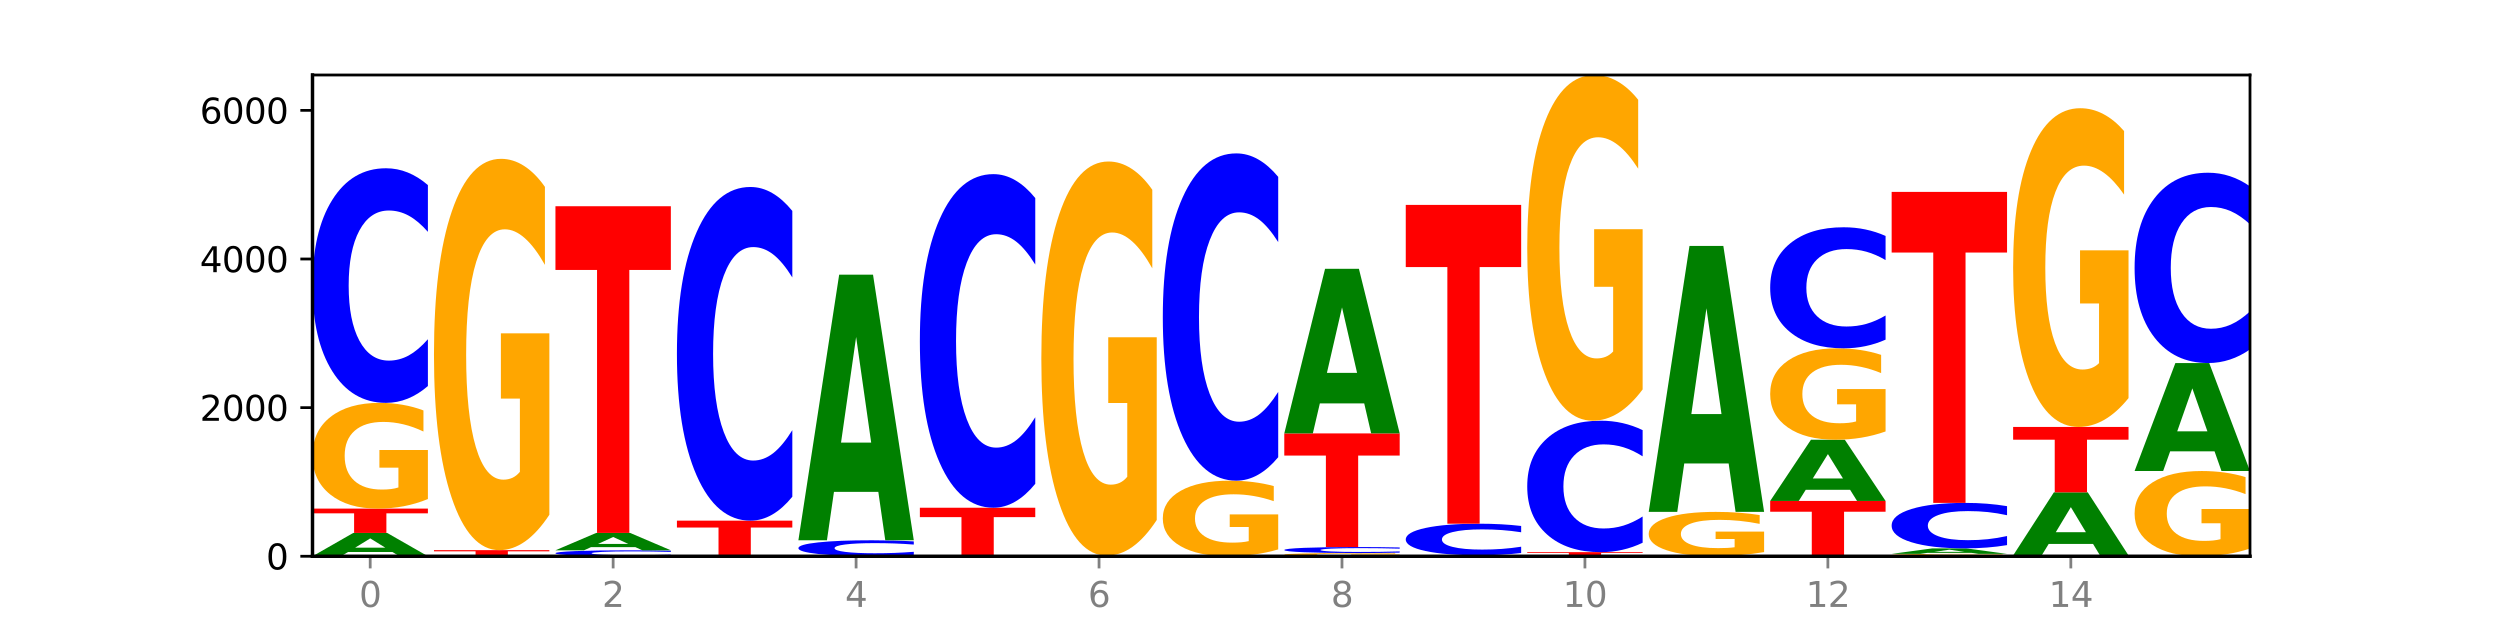 <?xml version="1.0" encoding="utf-8" standalone="no"?>
<!DOCTYPE svg PUBLIC "-//W3C//DTD SVG 1.1//EN"
  "http://www.w3.org/Graphics/SVG/1.1/DTD/svg11.dtd">
<svg xmlns:xlink="http://www.w3.org/1999/xlink" width="720pt" height="180pt" viewBox="0 0 720 180" xmlns="http://www.w3.org/2000/svg" version="1.1">
 <defs>
  <style type="text/css">*{stroke-linejoin: round; stroke-linecap: butt}</style>
 </defs>
 <g id="figure_1">
  <g id="patch_1">
   <path d="M 0 180 
L 720 180 
L 720 0 
L 0 0 
z
" style="fill: #ffffff"/>
  </g>
  <g id="axes_1">
   <g id="patch_2">
    <path d="M 90 160.2 
L 648 160.2 
L 648 21.6 
L 90 21.6 
z
" style="fill: #ffffff"/>
   </g>
   <g id="line2d_1">
    <path d="M 90 160.2 
L 648 160.2 
" clip-path="url(#p77cac9b60d)" style="fill: none; stroke: #000000; stroke-width: 0.5; stroke-linecap: square"/>
   </g>
   <g id="patch_3">
    <path d="M 113.022 158.976 
L 100.24 158.976 
L 98.222 160.2 
L 90 160.2 
L 101.742 153.48 
L 111.493 153.48 
L 123.235 160.2 
L 115.02 160.2 
L 113.022 158.976 
z
M 102.279 157.729 
L 110.963 157.729 
L 106.628 155.055 
L 102.279 157.729 
z
" clip-path="url(#p77cac9b60d)" style="fill: #008000"/>
   </g>
   <g id="patch_4">
    <path d="M 90 146.481 
L 123.235 146.481 
L 123.235 147.846 
L 111.278 147.846 
L 111.278 153.48 
L 101.98 153.48 
L 101.98 147.846 
L 90 147.846 
L 90 146.481 
z
" clip-path="url(#p77cac9b60d)" style="fill: #ff0000"/>
   </g>
   <g id="patch_5">
    <path d="M 123.235 143.726 
Q 119.883 145.104 116.278 145.796 
Q 112.673 146.481 108.83 146.481 
Q 100.145 146.481 95.072 142.379 
Q 90 138.278 90 131.263 
Q 90 124.167 95.162 120.096 
Q 100.331 116.026 109.321 116.026 
Q 112.785 116.026 115.958 116.58 
Q 119.138 117.127 121.954 118.209 
L 121.954 124.28 
Q 119.049 122.89 116.174 122.204 
Q 113.299 121.512 110.409 121.512 
Q 105.061 121.512 102.163 124.041 
Q 99.266 126.564 99.266 131.263 
Q 99.266 135.919 102.059 138.46 
Q 104.852 140.995 109.992 140.995 
Q 111.392 140.995 112.591 140.851 
Q 113.79 140.7 114.744 140.385 
L 114.744 134.685 
L 109.269 134.685 
L 109.269 129.609 
L 123.235 129.609 
L 123.235 143.726 
z
" clip-path="url(#p77cac9b60d)" style="fill: #ffa600"/>
   </g>
   <g id="patch_6">
    <path d="M 123.235 111.183 
Q 120.455 113.584 117.449 114.798 
Q 114.443 116.026 111.169 116.026 
Q 101.405 116.026 95.702 106.926 
Q 90 97.826 90 82.264 
Q 90 66.646 95.702 57.56 
Q 101.405 48.46 111.169 48.46 
Q 114.443 48.46 117.449 49.688 
Q 120.455 50.902 123.235 53.303 
L 123.235 66.771 
Q 120.43 63.589 117.708 62.11 
Q 114.987 60.63 111.981 60.63 
Q 106.588 60.63 103.498 66.395 
Q 100.417 72.145 100.417 82.264 
Q 100.417 92.341 103.498 98.105 
Q 106.588 103.855 111.981 103.855 
Q 114.987 103.855 117.708 102.376 
Q 120.43 100.883 123.235 97.7 
L 123.235 111.183 
z
" clip-path="url(#p77cac9b60d)" style="fill: #0000ff"/>
   </g>
   <g id="patch_7">
    <path d="M 148.006 160.188 
L 135.225 160.188 
L 133.206 160.2 
L 124.984 160.2 
L 136.726 160.136 
L 146.477 160.136 
L 158.219 160.2 
L 150.004 160.2 
L 148.006 160.188 
z
M 137.263 160.176 
L 145.947 160.176 
L 141.612 160.151 
L 137.263 160.176 
z
" clip-path="url(#p77cac9b60d)" style="fill: #008000"/>
   </g>
   <g id="patch_8">
    <path d="M 124.984 158.445 
L 158.219 158.445 
L 158.219 158.775 
L 146.263 158.775 
L 146.263 160.136 
L 136.964 160.136 
L 136.964 158.775 
L 124.984 158.775 
L 124.984 158.445 
z
" clip-path="url(#p77cac9b60d)" style="fill: #ff0000"/>
   </g>
   <g id="patch_9">
    <path d="M 158.219 148.248 
Q 154.868 153.346 151.263 155.907 
Q 147.657 158.445 143.814 158.445 
Q 135.129 158.445 130.057 143.266 
Q 124.984 128.087 124.984 102.128 
Q 124.984 75.867 130.146 60.804 
Q 135.315 45.742 144.306 45.742 
Q 147.769 45.742 150.942 47.79 
Q 154.123 49.816 156.938 53.82 
L 156.938 76.286 
Q 154.033 71.141 151.158 68.604 
Q 148.283 66.043 145.393 66.043 
Q 140.045 66.043 137.148 75.402 
Q 134.25 84.737 134.25 102.128 
Q 134.25 119.356 137.043 128.762 
Q 139.837 138.144 144.976 138.144 
Q 146.376 138.144 147.576 137.609 
Q 148.775 137.05 149.728 135.886 
L 149.728 114.793 
L 144.254 114.793 
L 144.254 96.005 
L 158.219 96.005 
L 158.219 148.248 
z
" clip-path="url(#p77cac9b60d)" style="fill: #ffa600"/>
   </g>
   <g id="patch_10">
    <path d="M 193.204 160.077 
Q 190.424 160.138 187.418 160.169 
Q 184.411 160.2 181.137 160.2 
Q 171.374 160.2 165.671 159.969 
Q 159.969 159.739 159.969 159.344 
Q 159.969 158.949 165.671 158.718 
Q 171.374 158.488 181.137 158.488 
Q 184.411 158.488 187.418 158.519 
Q 190.424 158.55 193.204 158.611 
L 193.204 158.952 
Q 190.399 158.871 187.677 158.834 
Q 184.956 158.796 181.95 158.796 
Q 176.557 158.796 173.467 158.942 
Q 170.386 159.088 170.386 159.344 
Q 170.386 159.6 173.467 159.746 
Q 176.557 159.892 181.95 159.892 
Q 184.956 159.892 187.677 159.854 
Q 190.399 159.816 193.204 159.736 
L 193.204 160.077 
z
" clip-path="url(#p77cac9b60d)" style="fill: #0000ff"/>
   </g>
   <g id="patch_11">
    <path d="M 182.991 157.576 
L 170.209 157.576 
L 168.191 158.488 
L 159.969 158.488 
L 171.711 153.48 
L 181.462 153.48 
L 193.204 158.488 
L 184.988 158.488 
L 182.991 157.576 
z
M 172.248 156.646 
L 180.932 156.646 
L 176.596 154.654 
L 172.248 156.646 
z
" clip-path="url(#p77cac9b60d)" style="fill: #008000"/>
   </g>
   <g id="patch_12">
    <path d="M 159.969 59.396 
L 193.204 59.396 
L 193.204 77.745 
L 181.247 77.745 
L 181.247 153.48 
L 171.949 153.48 
L 171.949 77.745 
L 159.969 77.745 
L 159.969 59.396 
z
" clip-path="url(#p77cac9b60d)" style="fill: #ff0000"/>
   </g>
   <g id="patch_13">
    <path d="M 228.188 160.198 
Q 224.836 160.199 221.231 160.2 
Q 217.626 160.2 213.783 160.2 
Q 205.098 160.2 200.025 160.197 
Q 194.953 160.194 194.953 160.189 
Q 194.953 160.184 200.115 160.181 
Q 205.284 160.179 214.274 160.179 
Q 217.738 160.179 220.911 160.179 
Q 224.091 160.179 226.907 160.18 
L 226.907 160.184 
Q 224.002 160.183 221.127 160.183 
Q 218.252 160.182 215.362 160.182 
Q 210.014 160.182 207.116 160.184 
Q 204.219 160.186 204.219 160.189 
Q 204.219 160.193 207.012 160.194 
Q 209.805 160.196 214.945 160.196 
Q 216.345 160.196 217.544 160.196 
Q 218.743 160.196 219.697 160.196 
L 219.697 160.192 
L 214.222 160.192 
L 214.222 160.188 
L 228.188 160.188 
L 228.188 160.198 
z
" clip-path="url(#p77cac9b60d)" style="fill: #ffa600"/>
   </g>
   <g id="patch_14">
    <path d="M 217.975 160.167 
L 205.193 160.167 
L 203.175 160.179 
L 194.953 160.179 
L 206.695 160.114 
L 216.446 160.114 
L 228.188 160.179 
L 219.973 160.179 
L 217.975 160.167 
z
M 207.232 160.155 
L 215.916 160.155 
L 211.581 160.129 
L 207.232 160.155 
z
" clip-path="url(#p77cac9b60d)" style="fill: #008000"/>
   </g>
   <g id="patch_15">
    <path d="M 194.953 149.948 
L 228.188 149.948 
L 228.188 151.931 
L 216.231 151.931 
L 216.231 160.114 
L 206.933 160.114 
L 206.933 151.931 
L 194.953 151.931 
L 194.953 149.948 
z
" clip-path="url(#p77cac9b60d)" style="fill: #ff0000"/>
   </g>
   <g id="patch_16">
    <path d="M 228.188 143.06 
Q 225.408 146.475 222.402 148.202 
Q 219.396 149.948 216.122 149.948 
Q 206.358 149.948 200.655 137.006 
Q 194.953 124.064 194.953 101.93 
Q 194.953 79.718 200.655 66.795 
Q 206.358 53.853 216.122 53.853 
Q 219.396 53.853 222.402 55.6 
Q 225.408 57.327 228.188 60.741 
L 228.188 79.897 
Q 225.383 75.371 222.661 73.267 
Q 219.94 71.162 216.934 71.162 
Q 211.541 71.162 208.451 79.361 
Q 205.37 87.539 205.37 101.93 
Q 205.37 116.262 208.451 124.461 
Q 211.541 132.639 216.934 132.639 
Q 219.94 132.639 222.661 130.535 
Q 225.383 128.411 228.188 123.885 
L 228.188 143.06 
z
" clip-path="url(#p77cac9b60d)" style="fill: #0000ff"/>
   </g>
   <g id="patch_17">
    <path d="M 263.172 160.196 
Q 259.821 160.198 256.216 160.199 
Q 252.61 160.2 248.767 160.2 
Q 240.082 160.2 235.01 160.194 
Q 229.937 160.188 229.937 160.179 
Q 229.937 160.169 235.099 160.163 
Q 240.268 160.157 249.259 160.157 
Q 252.722 160.157 255.895 160.158 
Q 259.076 160.159 261.891 160.16 
L 261.891 160.169 
Q 258.986 160.167 256.111 160.166 
Q 253.236 160.165 250.346 160.165 
Q 244.998 160.165 242.101 160.168 
Q 239.203 160.172 239.203 160.179 
Q 239.203 160.185 241.996 160.189 
Q 244.79 160.192 249.929 160.192 
Q 251.329 160.192 252.529 160.192 
Q 253.728 160.192 254.681 160.191 
L 254.681 160.183 
L 249.207 160.183 
L 249.207 160.176 
L 263.172 160.176 
L 263.172 160.196 
z
" clip-path="url(#p77cac9b60d)" style="fill: #ffa600"/>
   </g>
   <g id="patch_18">
    <path d="M 263.172 159.83 
Q 260.392 159.992 257.386 160.074 
Q 254.38 160.157 251.106 160.157 
Q 241.342 160.157 235.64 159.543 
Q 229.937 158.929 229.937 157.879 
Q 229.937 156.826 235.64 156.213 
Q 241.342 155.599 251.106 155.599 
Q 254.38 155.599 257.386 155.681 
Q 260.392 155.763 263.172 155.925 
L 263.172 156.834 
Q 260.367 156.619 257.646 156.52 
Q 254.924 156.42 251.918 156.42 
Q 246.526 156.42 243.436 156.809 
Q 240.354 157.197 240.354 157.879 
Q 240.354 158.559 243.436 158.948 
Q 246.526 159.336 251.918 159.336 
Q 254.924 159.336 257.646 159.236 
Q 260.367 159.135 263.172 158.921 
L 263.172 159.83 
z
" clip-path="url(#p77cac9b60d)" style="fill: #0000ff"/>
   </g>
   <g id="patch_19">
    <path d="M 252.959 141.664 
L 240.178 141.664 
L 238.159 155.599 
L 229.937 155.599 
L 241.679 79.107 
L 251.43 79.107 
L 263.172 155.599 
L 254.957 155.599 
L 252.959 141.664 
z
M 242.216 127.468 
L 250.9 127.468 
L 246.565 97.042 
L 242.216 127.468 
z
" clip-path="url(#p77cac9b60d)" style="fill: #008000"/>
   </g>
   <g id="patch_20">
    <path d="M 287.944 160.192 
L 275.162 160.192 
L 273.144 160.2 
L 264.922 160.2 
L 276.664 160.157 
L 286.415 160.157 
L 298.157 160.2 
L 289.941 160.2 
L 287.944 160.192 
z
M 277.2 160.184 
L 285.885 160.184 
L 281.549 160.167 
L 277.2 160.184 
z
" clip-path="url(#p77cac9b60d)" style="fill: #008000"/>
   </g>
   <g id="patch_21">
    <path d="M 264.922 146.224 
L 298.157 146.224 
L 298.157 148.942 
L 286.2 148.942 
L 286.2 160.157 
L 276.902 160.157 
L 276.902 148.942 
L 264.922 148.942 
L 264.922 146.224 
z
" clip-path="url(#p77cac9b60d)" style="fill: #ff0000"/>
   </g>
   <g id="patch_22">
    <path d="M 298.157 139.338 
Q 295.377 142.751 292.371 144.478 
Q 289.364 146.224 286.09 146.224 
Q 276.327 146.224 270.624 133.285 
Q 264.922 120.345 264.922 98.217 
Q 264.922 76.01 270.624 63.09 
Q 276.327 50.15 286.09 50.15 
Q 289.364 50.15 292.371 51.897 
Q 295.377 53.623 298.157 57.037 
L 298.157 76.188 
Q 295.352 71.663 292.63 69.56 
Q 289.909 67.456 286.903 67.456 
Q 281.51 67.456 278.42 75.652 
Q 275.338 83.829 275.338 98.217 
Q 275.338 112.546 278.42 120.742 
Q 281.51 128.919 286.903 128.919 
Q 289.909 128.919 292.63 126.815 
Q 295.352 124.692 298.157 120.167 
L 298.157 139.338 
z
" clip-path="url(#p77cac9b60d)" style="fill: #0000ff"/>
   </g>
   <g id="patch_23">
    <path d="M 333.141 160.197 
Q 330.361 160.198 327.355 160.199 
Q 324.349 160.2 321.075 160.2 
Q 311.311 160.2 305.608 160.194 
Q 299.906 160.188 299.906 160.179 
Q 299.906 160.169 305.608 160.163 
Q 311.311 160.157 321.075 160.157 
Q 324.349 160.157 327.355 160.158 
Q 330.361 160.159 333.141 160.16 
L 333.141 160.169 
Q 330.336 160.167 327.614 160.166 
Q 324.893 160.165 321.887 160.165 
Q 316.494 160.165 313.404 160.169 
Q 310.323 160.172 310.323 160.179 
Q 310.323 160.185 313.404 160.189 
Q 316.494 160.192 321.887 160.192 
Q 324.893 160.192 327.614 160.191 
Q 330.336 160.19 333.141 160.188 
L 333.141 160.197 
z
" clip-path="url(#p77cac9b60d)" style="fill: #0000ff"/>
   </g>
   <g id="patch_24">
    <path d="M 322.928 160.145 
L 310.146 160.145 
L 308.128 160.157 
L 299.906 160.157 
L 311.648 160.093 
L 321.399 160.093 
L 333.141 160.157 
L 324.926 160.157 
L 322.928 160.145 
z
M 312.185 160.134 
L 320.869 160.134 
L 316.534 160.108 
L 312.185 160.134 
z
" clip-path="url(#p77cac9b60d)" style="fill: #008000"/>
   </g>
   <g id="patch_25">
    <path d="M 299.906 160.029 
L 333.141 160.029 
L 333.141 160.041 
L 321.184 160.041 
L 321.184 160.093 
L 311.886 160.093 
L 311.886 160.041 
L 299.906 160.041 
L 299.906 160.029 
z
" clip-path="url(#p77cac9b60d)" style="fill: #ff0000"/>
   </g>
   <g id="patch_26">
    <path d="M 333.141 149.758 
Q 329.789 154.893 326.184 157.473 
Q 322.579 160.029 318.736 160.029 
Q 310.051 160.029 304.978 144.74 
Q 299.906 129.451 299.906 103.306 
Q 299.906 76.855 305.068 61.684 
Q 310.237 46.512 319.227 46.512 
Q 322.691 46.512 325.864 48.576 
Q 329.044 50.616 331.86 54.649 
L 331.86 77.277 
Q 328.955 72.095 326.08 69.539 
Q 323.205 66.96 320.315 66.96 
Q 314.967 66.96 312.069 76.386 
Q 309.172 85.789 309.172 103.306 
Q 309.172 120.658 311.965 130.131 
Q 314.758 139.581 319.898 139.581 
Q 321.298 139.581 322.497 139.042 
Q 323.696 138.479 324.65 137.307 
L 324.65 116.062 
L 319.175 116.062 
L 319.175 97.138 
L 333.141 97.138 
L 333.141 149.758 
z
" clip-path="url(#p77cac9b60d)" style="fill: #ffa600"/>
   </g>
   <g id="patch_27">
    <path d="M 368.125 158.231 
Q 364.774 159.215 361.169 159.71 
Q 357.563 160.2 353.72 160.2 
Q 345.035 160.2 339.963 157.268 
Q 334.89 154.337 334.89 149.324 
Q 334.89 144.252 340.052 141.343 
Q 345.221 138.434 354.212 138.434 
Q 357.675 138.434 360.848 138.83 
Q 364.029 139.221 366.844 139.994 
L 366.844 144.333 
Q 363.939 143.339 361.064 142.849 
Q 358.189 142.355 355.299 142.355 
Q 349.951 142.355 347.054 144.162 
Q 344.156 145.965 344.156 149.324 
Q 344.156 152.651 346.949 154.467 
Q 349.743 156.279 354.882 156.279 
Q 356.282 156.279 357.482 156.176 
Q 358.681 156.068 359.634 155.843 
L 359.634 151.77 
L 354.159 151.77 
L 354.159 148.141 
L 368.125 148.141 
L 368.125 158.231 
z
" clip-path="url(#p77cac9b60d)" style="fill: #ffa600"/>
   </g>
   <g id="patch_28">
    <path d="M 368.125 131.678 
Q 365.345 135.027 362.339 136.721 
Q 359.333 138.434 356.059 138.434 
Q 346.295 138.434 340.593 125.74 
Q 334.89 113.045 334.89 91.336 
Q 334.89 69.549 340.593 56.874 
Q 346.295 44.179 356.059 44.179 
Q 359.333 44.179 362.339 45.893 
Q 365.345 47.586 368.125 50.935 
L 368.125 69.724 
Q 365.32 65.285 362.599 63.221 
Q 359.877 61.157 356.871 61.157 
Q 351.479 61.157 348.389 69.198 
Q 345.307 77.22 345.307 91.336 
Q 345.307 105.393 348.389 113.434 
Q 351.479 121.456 356.871 121.456 
Q 359.877 121.456 362.599 119.392 
Q 365.32 117.309 368.125 112.87 
L 368.125 131.678 
z
" clip-path="url(#p77cac9b60d)" style="fill: #0000ff"/>
   </g>
   <g id="patch_29">
    <path d="M 403.11 160.117 
Q 399.758 160.158 396.153 160.179 
Q 392.548 160.2 388.704 160.2 
Q 380.019 160.2 374.947 160.076 
Q 369.875 159.952 369.875 159.74 
Q 369.875 159.526 375.036 159.403 
Q 380.206 159.28 389.196 159.28 
Q 392.66 159.28 395.833 159.296 
Q 399.013 159.313 401.829 159.346 
L 401.829 159.529 
Q 398.924 159.487 396.049 159.466 
Q 393.173 159.445 390.283 159.445 
Q 384.935 159.445 382.038 159.522 
Q 379.141 159.598 379.141 159.74 
Q 379.141 159.881 381.934 159.958 
Q 384.727 160.034 389.866 160.034 
Q 391.267 160.034 392.466 160.03 
Q 393.665 160.025 394.618 160.016 
L 394.618 159.844 
L 389.144 159.844 
L 389.144 159.69 
L 403.11 159.69 
L 403.11 160.117 
z
" clip-path="url(#p77cac9b60d)" style="fill: #ffa600"/>
   </g>
   <g id="patch_30">
    <path d="M 403.11 159.155 
Q 400.33 159.217 397.324 159.248 
Q 394.317 159.28 391.043 159.28 
Q 381.28 159.28 375.577 159.046 
Q 369.875 158.813 369.875 158.413 
Q 369.875 158.013 375.577 157.78 
Q 381.28 157.546 391.043 157.546 
Q 394.317 157.546 397.324 157.578 
Q 400.33 157.609 403.11 157.67 
L 403.11 158.016 
Q 400.305 157.934 397.583 157.896 
Q 394.862 157.858 391.856 157.858 
Q 386.463 157.858 383.373 158.006 
Q 380.291 158.154 380.291 158.413 
Q 380.291 158.672 383.373 158.82 
Q 386.463 158.967 391.856 158.967 
Q 394.862 158.967 397.583 158.929 
Q 400.305 158.891 403.11 158.81 
L 403.11 159.155 
z
" clip-path="url(#p77cac9b60d)" style="fill: #0000ff"/>
   </g>
   <g id="patch_31">
    <path d="M 369.875 124.822 
L 403.11 124.822 
L 403.11 131.204 
L 391.153 131.204 
L 391.153 157.546 
L 381.855 157.546 
L 381.855 131.204 
L 369.875 131.204 
L 369.875 124.822 
z
" clip-path="url(#p77cac9b60d)" style="fill: #ff0000"/>
   </g>
   <g id="patch_32">
    <path d="M 392.897 116.186 
L 380.115 116.186 
L 378.097 124.822 
L 369.875 124.822 
L 381.617 77.417 
L 391.368 77.417 
L 403.11 124.822 
L 394.894 124.822 
L 392.897 116.186 
z
M 382.153 107.388 
L 390.838 107.388 
L 386.502 88.532 
L 382.153 107.388 
z
" clip-path="url(#p77cac9b60d)" style="fill: #008000"/>
   </g>
   <g id="patch_33">
    <path d="M 438.094 160.196 
Q 434.742 160.198 431.137 160.199 
Q 427.532 160.2 423.689 160.2 
Q 415.004 160.2 409.931 160.194 
Q 404.859 160.188 404.859 160.179 
Q 404.859 160.169 410.021 160.163 
Q 415.19 160.157 424.18 160.157 
Q 427.644 160.157 430.817 160.158 
Q 433.997 160.159 436.813 160.16 
L 436.813 160.169 
Q 433.908 160.167 431.033 160.166 
Q 428.158 160.165 425.268 160.165 
Q 419.92 160.165 417.022 160.168 
Q 414.125 160.172 414.125 160.179 
Q 414.125 160.185 416.918 160.189 
Q 419.711 160.192 424.851 160.192 
Q 426.251 160.192 427.45 160.192 
Q 428.649 160.192 429.603 160.191 
L 429.603 160.183 
L 424.128 160.183 
L 424.128 160.176 
L 438.094 160.176 
L 438.094 160.196 
z
" clip-path="url(#p77cac9b60d)" style="fill: #ffa600"/>
   </g>
   <g id="patch_34">
    <path d="M 427.881 160.114 
L 415.099 160.114 
L 413.081 160.157 
L 404.859 160.157 
L 416.601 159.922 
L 426.352 159.922 
L 438.094 160.157 
L 429.879 160.157 
L 427.881 160.114 
z
M 417.138 160.071 
L 425.822 160.071 
L 421.487 159.977 
L 417.138 160.071 
z
" clip-path="url(#p77cac9b60d)" style="fill: #008000"/>
   </g>
   <g id="patch_35">
    <path d="M 438.094 159.27 
Q 435.314 159.593 432.308 159.756 
Q 429.302 159.922 426.028 159.922 
Q 416.264 159.922 410.561 158.697 
Q 404.859 157.472 404.859 155.377 
Q 404.859 153.274 410.561 152.051 
Q 416.264 150.826 426.028 150.826 
Q 429.302 150.826 432.308 150.991 
Q 435.314 151.155 438.094 151.478 
L 438.094 153.291 
Q 435.289 152.863 432.567 152.663 
Q 429.846 152.464 426.84 152.464 
Q 421.447 152.464 418.357 153.24 
Q 415.276 154.014 415.276 155.377 
Q 415.276 156.733 418.357 157.509 
Q 421.447 158.283 426.84 158.283 
Q 429.846 158.283 432.567 158.084 
Q 435.289 157.883 438.094 157.455 
L 438.094 159.27 
z
" clip-path="url(#p77cac9b60d)" style="fill: #0000ff"/>
   </g>
   <g id="patch_36">
    <path d="M 404.859 59.011 
L 438.094 59.011 
L 438.094 76.917 
L 426.137 76.917 
L 426.137 150.826 
L 416.839 150.826 
L 416.839 76.917 
L 404.859 76.917 
L 404.859 59.011 
z
" clip-path="url(#p77cac9b60d)" style="fill: #ff0000"/>
   </g>
   <g id="patch_37">
    <path d="M 462.865 160.196 
L 450.084 160.196 
L 448.065 160.2 
L 439.843 160.2 
L 451.585 160.179 
L 461.336 160.179 
L 473.078 160.2 
L 464.863 160.2 
L 462.865 160.196 
z
M 452.122 160.192 
L 460.806 160.192 
L 456.471 160.184 
L 452.122 160.192 
z
" clip-path="url(#p77cac9b60d)" style="fill: #008000"/>
   </g>
   <g id="patch_38">
    <path d="M 439.843 159.023 
L 473.078 159.023 
L 473.078 159.248 
L 461.121 159.248 
L 461.121 160.179 
L 451.823 160.179 
L 451.823 159.248 
L 439.843 159.248 
L 439.843 159.023 
z
" clip-path="url(#p77cac9b60d)" style="fill: #ff0000"/>
   </g>
   <g id="patch_39">
    <path d="M 473.078 156.309 
Q 470.298 157.654 467.292 158.335 
Q 464.286 159.023 461.012 159.023 
Q 451.248 159.023 445.546 153.924 
Q 439.843 148.825 439.843 140.104 
Q 439.843 131.353 445.546 126.262 
Q 451.248 121.163 461.012 121.163 
Q 464.286 121.163 467.292 121.851 
Q 470.298 122.531 473.078 123.876 
L 473.078 131.423 
Q 470.273 129.64 467.552 128.811 
Q 464.83 127.982 461.824 127.982 
Q 456.432 127.982 453.342 131.212 
Q 450.26 134.434 450.26 140.104 
Q 450.26 145.751 453.342 148.981 
Q 456.432 152.203 461.824 152.203 
Q 464.83 152.203 467.552 151.374 
Q 470.273 150.537 473.078 148.754 
L 473.078 156.309 
z
" clip-path="url(#p77cac9b60d)" style="fill: #0000ff"/>
   </g>
   <g id="patch_40">
    <path d="M 473.078 112.154 
Q 469.727 116.659 466.121 118.921 
Q 462.516 121.163 458.673 121.163 
Q 449.988 121.163 444.916 107.753 
Q 439.843 94.344 439.843 71.412 
Q 439.843 48.213 445.005 34.907 
Q 450.174 21.6 459.165 21.6 
Q 462.628 21.6 465.801 23.41 
Q 468.982 25.199 471.797 28.737 
L 471.797 48.583 
Q 468.892 44.038 466.017 41.796 
Q 463.142 39.534 460.252 39.534 
Q 454.904 39.534 452.007 47.802 
Q 449.109 56.049 449.109 71.412 
Q 449.109 86.631 451.902 94.94 
Q 454.696 103.229 459.835 103.229 
Q 461.235 103.229 462.434 102.756 
Q 463.634 102.262 464.587 101.234 
L 464.587 82.6 
L 459.112 82.6 
L 459.112 66.003 
L 473.078 66.003 
L 473.078 112.154 
z
" clip-path="url(#p77cac9b60d)" style="fill: #ffa600"/>
   </g>
   <g id="patch_41">
    <path d="M 508.063 160.197 
Q 505.283 160.198 502.276 160.199 
Q 499.27 160.2 495.996 160.2 
Q 486.233 160.2 480.53 160.194 
Q 474.828 160.188 474.828 160.179 
Q 474.828 160.169 480.53 160.163 
Q 486.233 160.157 495.996 160.157 
Q 499.27 160.157 502.276 160.158 
Q 505.283 160.159 508.063 160.16 
L 508.063 160.169 
Q 505.258 160.167 502.536 160.166 
Q 499.815 160.165 496.808 160.165 
Q 491.416 160.165 488.326 160.169 
Q 485.244 160.172 485.244 160.179 
Q 485.244 160.185 488.326 160.189 
Q 491.416 160.192 496.808 160.192 
Q 499.815 160.192 502.536 160.191 
Q 505.258 160.19 508.063 160.188 
L 508.063 160.197 
z
" clip-path="url(#p77cac9b60d)" style="fill: #0000ff"/>
   </g>
   <g id="patch_42">
    <path d="M 508.063 159.005 
Q 504.711 159.581 501.106 159.87 
Q 497.501 160.157 493.657 160.157 
Q 484.972 160.157 479.9 158.442 
Q 474.828 156.727 474.828 153.794 
Q 474.828 150.827 479.989 149.125 
Q 485.159 147.423 494.149 147.423 
Q 497.612 147.423 500.786 147.654 
Q 503.966 147.883 506.782 148.336 
L 506.782 150.874 
Q 503.877 150.293 501.002 150.006 
Q 498.126 149.717 495.236 149.717 
Q 489.888 149.717 486.991 150.774 
Q 484.093 151.829 484.093 153.794 
Q 484.093 155.741 486.887 156.803 
Q 489.68 157.863 494.819 157.863 
Q 496.22 157.863 497.419 157.803 
Q 498.618 157.74 499.571 157.608 
L 499.571 155.225 
L 494.097 155.225 
L 494.097 153.102 
L 508.063 153.102 
L 508.063 159.005 
z
" clip-path="url(#p77cac9b60d)" style="fill: #ffa600"/>
   </g>
   <g id="patch_43">
    <path d="M 497.85 133.469 
L 485.068 133.469 
L 483.05 147.423 
L 474.828 147.423 
L 486.57 70.825 
L 496.321 70.825 
L 508.063 147.423 
L 499.847 147.423 
L 497.85 133.469 
z
M 487.106 119.253 
L 495.791 119.253 
L 491.455 88.784 
L 487.106 119.253 
z
" clip-path="url(#p77cac9b60d)" style="fill: #008000"/>
   </g>
   <g id="patch_44">
    <path d="M 509.812 144.277 
L 543.047 144.277 
L 543.047 147.382 
L 531.09 147.382 
L 531.09 160.2 
L 521.792 160.2 
L 521.792 147.382 
L 509.812 147.382 
L 509.812 144.277 
z
" clip-path="url(#p77cac9b60d)" style="fill: #ff0000"/>
   </g>
   <g id="patch_45">
    <path d="M 532.834 141.064 
L 520.052 141.064 
L 518.034 144.277 
L 509.812 144.277 
L 521.554 126.642 
L 531.305 126.642 
L 543.047 144.277 
L 534.832 144.277 
L 532.834 141.064 
z
M 522.091 137.791 
L 530.775 137.791 
L 526.44 130.776 
L 522.091 137.791 
z
" clip-path="url(#p77cac9b60d)" style="fill: #008000"/>
   </g>
   <g id="patch_46">
    <path d="M 543.047 124.26 
Q 539.695 125.451 536.09 126.049 
Q 532.485 126.642 528.642 126.642 
Q 519.957 126.642 514.884 123.096 
Q 509.812 119.551 509.812 113.487 
Q 509.812 107.353 514.974 103.835 
Q 520.143 100.317 529.133 100.317 
Q 532.597 100.317 535.77 100.795 
Q 538.95 101.269 541.766 102.204 
L 541.766 107.451 
Q 538.861 106.25 535.986 105.657 
Q 533.111 105.059 530.221 105.059 
Q 524.873 105.059 521.975 107.245 
Q 519.078 109.425 519.078 113.487 
Q 519.078 117.511 521.871 119.708 
Q 524.664 121.9 529.804 121.9 
Q 531.204 121.9 532.403 121.775 
Q 533.602 121.644 534.556 121.372 
L 534.556 116.446 
L 529.081 116.446 
L 529.081 112.057 
L 543.047 112.057 
L 543.047 124.26 
z
" clip-path="url(#p77cac9b60d)" style="fill: #ffa600"/>
   </g>
   <g id="patch_47">
    <path d="M 543.047 97.818 
Q 540.267 99.057 537.261 99.683 
Q 534.255 100.317 530.981 100.317 
Q 521.217 100.317 515.514 95.621 
Q 509.812 90.926 509.812 82.896 
Q 509.812 74.837 515.514 70.148 
Q 521.217 65.453 530.981 65.453 
Q 534.255 65.453 537.261 66.087 
Q 540.267 66.713 543.047 67.952 
L 543.047 74.902 
Q 540.242 73.26 537.52 72.496 
Q 534.799 71.733 531.793 71.733 
Q 526.4 71.733 523.31 74.707 
Q 520.229 77.674 520.229 82.896 
Q 520.229 88.095 523.31 91.07 
Q 526.4 94.037 531.793 94.037 
Q 534.799 94.037 537.52 93.274 
Q 540.242 92.503 543.047 90.861 
L 543.047 97.818 
z
" clip-path="url(#p77cac9b60d)" style="fill: #0000ff"/>
   </g>
   <g id="patch_48">
    <path d="M 578.031 160.138 
Q 574.68 160.169 571.074 160.185 
Q 567.469 160.2 563.626 160.2 
Q 554.941 160.2 549.869 160.108 
Q 544.796 160.016 544.796 159.858 
Q 544.796 159.698 549.958 159.607 
Q 555.127 159.515 564.118 159.515 
Q 567.581 159.515 570.754 159.528 
Q 573.935 159.54 576.75 159.564 
L 576.75 159.701 
Q 573.845 159.669 570.97 159.654 
Q 568.095 159.638 565.205 159.638 
Q 559.857 159.638 556.96 159.695 
Q 554.062 159.752 554.062 159.858 
Q 554.062 159.962 556.855 160.02 
Q 559.649 160.077 564.788 160.077 
Q 566.188 160.077 567.387 160.073 
Q 568.587 160.07 569.54 160.063 
L 569.54 159.935 
L 564.065 159.935 
L 564.065 159.821 
L 578.031 159.821 
L 578.031 160.138 
z
" clip-path="url(#p77cac9b60d)" style="fill: #ffa600"/>
   </g>
   <g id="patch_49">
    <path d="M 567.818 159.227 
L 555.037 159.227 
L 553.018 159.515 
L 544.796 159.515 
L 556.538 157.931 
L 566.289 157.931 
L 578.031 159.515 
L 569.816 159.515 
L 567.818 159.227 
z
M 557.075 158.933 
L 565.759 158.933 
L 561.424 158.303 
L 557.075 158.933 
z
" clip-path="url(#p77cac9b60d)" style="fill: #008000"/>
   </g>
   <g id="patch_50">
    <path d="M 578.031 156.993 
Q 575.251 157.458 572.245 157.693 
Q 569.239 157.931 565.965 157.931 
Q 556.201 157.931 550.499 156.167 
Q 544.796 154.403 544.796 151.386 
Q 544.796 148.359 550.499 146.597 
Q 556.201 144.833 565.965 144.833 
Q 569.239 144.833 572.245 145.071 
Q 575.251 145.307 578.031 145.772 
L 578.031 148.383 
Q 575.226 147.766 572.505 147.479 
Q 569.783 147.193 566.777 147.193 
Q 561.384 147.193 558.295 148.31 
Q 555.213 149.425 555.213 151.386 
Q 555.213 153.34 558.295 154.457 
Q 561.384 155.572 566.777 155.572 
Q 569.783 155.572 572.505 155.285 
Q 575.226 154.996 578.031 154.379 
L 578.031 156.993 
z
" clip-path="url(#p77cac9b60d)" style="fill: #0000ff"/>
   </g>
   <g id="patch_51">
    <path d="M 544.796 55.266 
L 578.031 55.266 
L 578.031 72.734 
L 566.074 72.734 
L 566.074 144.833 
L 556.776 144.833 
L 556.776 72.734 
L 544.796 72.734 
L 544.796 55.266 
z
" clip-path="url(#p77cac9b60d)" style="fill: #ff0000"/>
   </g>
   <g id="patch_52">
    <path d="M 613.016 160.183 
Q 610.236 160.191 607.229 160.196 
Q 604.223 160.2 600.949 160.2 
Q 591.186 160.2 585.483 160.168 
Q 579.781 160.137 579.781 160.082 
Q 579.781 160.028 585.483 159.996 
Q 591.186 159.965 600.949 159.965 
Q 604.223 159.965 607.229 159.969 
Q 610.236 159.973 613.016 159.981 
L 613.016 160.028 
Q 610.21 160.017 607.489 160.012 
Q 604.768 160.007 601.761 160.007 
Q 596.369 160.007 593.279 160.027 
Q 590.197 160.047 590.197 160.082 
Q 590.197 160.117 593.279 160.138 
Q 596.369 160.158 601.761 160.158 
Q 604.768 160.158 607.489 160.152 
Q 610.21 160.147 613.016 160.136 
L 613.016 160.183 
z
" clip-path="url(#p77cac9b60d)" style="fill: #0000ff"/>
   </g>
   <g id="patch_53">
    <path d="M 602.803 156.654 
L 590.021 156.654 
L 588.003 159.965 
L 579.781 159.965 
L 591.523 141.794 
L 601.274 141.794 
L 613.016 159.965 
L 604.8 159.965 
L 602.803 156.654 
z
M 592.059 153.282 
L 600.744 153.282 
L 596.408 146.054 
L 592.059 153.282 
z
" clip-path="url(#p77cac9b60d)" style="fill: #008000"/>
   </g>
   <g id="patch_54">
    <path d="M 579.781 122.96 
L 613.016 122.96 
L 613.016 126.633 
L 601.059 126.633 
L 601.059 141.794 
L 591.761 141.794 
L 591.761 126.633 
L 579.781 126.633 
L 579.781 122.96 
z
" clip-path="url(#p77cac9b60d)" style="fill: #ff0000"/>
   </g>
   <g id="patch_55">
    <path d="M 613.016 114.655 
Q 609.664 118.808 606.059 120.894 
Q 602.454 122.96 598.61 122.96 
Q 589.925 122.96 584.853 110.597 
Q 579.781 98.234 579.781 77.092 
Q 579.781 55.703 584.942 43.435 
Q 590.112 31.167 599.102 31.167 
Q 602.565 31.167 605.739 32.835 
Q 608.919 34.485 611.735 37.746 
L 611.735 56.044 
Q 608.83 51.854 605.955 49.787 
Q 603.079 47.701 600.189 47.701 
Q 594.841 47.701 591.944 55.324 
Q 589.046 62.928 589.046 77.092 
Q 589.046 91.124 591.84 98.784 
Q 594.633 106.426 599.772 106.426 
Q 601.173 106.426 602.372 105.99 
Q 603.571 105.535 604.524 104.586 
L 604.524 87.407 
L 599.05 87.407 
L 599.05 72.105 
L 613.016 72.105 
L 613.016 114.655 
z
" clip-path="url(#p77cac9b60d)" style="fill: #ffa600"/>
   </g>
   <g id="patch_56">
    <path d="M 648 157.979 
Q 644.648 159.089 641.043 159.647 
Q 637.438 160.2 633.595 160.2 
Q 624.91 160.2 619.837 156.894 
Q 614.765 153.588 614.765 147.934 
Q 614.765 142.214 619.927 138.933 
Q 625.096 135.652 634.086 135.652 
Q 637.55 135.652 640.723 136.098 
Q 643.903 136.539 646.719 137.411 
L 646.719 142.305 
Q 643.814 141.184 640.939 140.631 
Q 638.064 140.074 635.174 140.074 
Q 629.826 140.074 626.928 142.112 
Q 624.031 144.146 624.031 147.934 
Q 624.031 151.686 626.824 153.735 
Q 629.617 155.778 634.757 155.778 
Q 636.157 155.778 637.356 155.662 
Q 638.555 155.54 639.509 155.286 
L 639.509 150.692 
L 634.034 150.692 
L 634.034 146.6 
L 648 146.6 
L 648 157.979 
z
" clip-path="url(#p77cac9b60d)" style="fill: #ffa600"/>
   </g>
   <g id="patch_57">
    <path d="M 637.787 129.987 
L 625.005 129.987 
L 622.987 135.652 
L 614.765 135.652 
L 626.507 104.555 
L 636.258 104.555 
L 648 135.652 
L 639.785 135.652 
L 637.787 129.987 
z
M 627.044 124.215 
L 635.728 124.215 
L 631.393 111.846 
L 627.044 124.215 
z
" clip-path="url(#p77cac9b60d)" style="fill: #008000"/>
   </g>
   <g id="patch_58">
    <path d="M 648 100.626 
Q 645.22 102.573 642.214 103.558 
Q 639.208 104.555 635.934 104.555 
Q 626.17 104.555 620.467 97.172 
Q 614.765 89.79 614.765 77.166 
Q 614.765 64.497 620.467 57.126 
Q 626.17 49.744 635.934 49.744 
Q 639.208 49.744 642.214 50.74 
Q 645.22 51.725 648 53.673 
L 648 64.598 
Q 645.195 62.017 642.473 60.817 
Q 639.752 59.617 636.746 59.617 
Q 631.353 59.617 628.263 64.293 
Q 625.182 68.958 625.182 77.166 
Q 625.182 85.341 628.263 90.017 
Q 631.353 94.682 636.746 94.682 
Q 639.752 94.682 642.473 93.481 
Q 645.195 92.27 648 89.688 
L 648 100.626 
z
" clip-path="url(#p77cac9b60d)" style="fill: #0000ff"/>
   </g>
   <g id="matplotlib.axis_1">
    <g id="xtick_1">
     <g id="line2d_2">
      <defs>
       <path id="m95f6fd2f22" d="M 0 0 
L 0 3.5 
" style="stroke: #808080; stroke-width: 0.8"/>
      </defs>
      <g>
       <use xlink:href="#m95f6fd2f22" x="106.618" y="160.2" style="fill: #808080; stroke: #808080; stroke-width: 0.8"/>
      </g>
     </g>
     <g id="text_1">
      <!-- 0 -->
      <g style="fill: #808080" transform="translate(103.436 174.798) scale(0.1 -0.1)">
       <defs>
        <path id="DejaVuSans-30" d="M 2034 4250 
Q 1547 4250 1301 3770 
Q 1056 3291 1056 2328 
Q 1056 1369 1301 889 
Q 1547 409 2034 409 
Q 2525 409 2770 889 
Q 3016 1369 3016 2328 
Q 3016 3291 2770 3770 
Q 2525 4250 2034 4250 
z
M 2034 4750 
Q 2819 4750 3233 4129 
Q 3647 3509 3647 2328 
Q 3647 1150 3233 529 
Q 2819 -91 2034 -91 
Q 1250 -91 836 529 
Q 422 1150 422 2328 
Q 422 3509 836 4129 
Q 1250 4750 2034 4750 
z
" transform="scale(0.016)"/>
       </defs>
       <use xlink:href="#DejaVuSans-30"/>
      </g>
     </g>
    </g>
    <g id="xtick_2">
     <g id="line2d_3">
      <g>
       <use xlink:href="#m95f6fd2f22" x="176.586" y="160.2" style="fill: #808080; stroke: #808080; stroke-width: 0.8"/>
      </g>
     </g>
     <g id="text_2">
      <!-- 2 -->
      <g style="fill: #808080" transform="translate(173.405 174.798) scale(0.1 -0.1)">
       <defs>
        <path id="DejaVuSans-32" d="M 1228 531 
L 3431 531 
L 3431 0 
L 469 0 
L 469 531 
Q 828 903 1448 1529 
Q 2069 2156 2228 2338 
Q 2531 2678 2651 2914 
Q 2772 3150 2772 3378 
Q 2772 3750 2511 3984 
Q 2250 4219 1831 4219 
Q 1534 4219 1204 4116 
Q 875 4013 500 3803 
L 500 4441 
Q 881 4594 1212 4672 
Q 1544 4750 1819 4750 
Q 2544 4750 2975 4387 
Q 3406 4025 3406 3419 
Q 3406 3131 3298 2873 
Q 3191 2616 2906 2266 
Q 2828 2175 2409 1742 
Q 1991 1309 1228 531 
z
" transform="scale(0.016)"/>
       </defs>
       <use xlink:href="#DejaVuSans-32"/>
      </g>
     </g>
    </g>
    <g id="xtick_3">
     <g id="line2d_4">
      <g>
       <use xlink:href="#m95f6fd2f22" x="246.555" y="160.2" style="fill: #808080; stroke: #808080; stroke-width: 0.8"/>
      </g>
     </g>
     <g id="text_3">
      <!-- 4 -->
      <g style="fill: #808080" transform="translate(243.374 174.798) scale(0.1 -0.1)">
       <defs>
        <path id="DejaVuSans-34" d="M 2419 4116 
L 825 1625 
L 2419 1625 
L 2419 4116 
z
M 2253 4666 
L 3047 4666 
L 3047 1625 
L 3713 1625 
L 3713 1100 
L 3047 1100 
L 3047 0 
L 2419 0 
L 2419 1100 
L 313 1100 
L 313 1709 
L 2253 4666 
z
" transform="scale(0.016)"/>
       </defs>
       <use xlink:href="#DejaVuSans-34"/>
      </g>
     </g>
    </g>
    <g id="xtick_4">
     <g id="line2d_5">
      <g>
       <use xlink:href="#m95f6fd2f22" x="316.524" y="160.2" style="fill: #808080; stroke: #808080; stroke-width: 0.8"/>
      </g>
     </g>
     <g id="text_4">
      <!-- 6 -->
      <g style="fill: #808080" transform="translate(313.342 174.798) scale(0.1 -0.1)">
       <defs>
        <path id="DejaVuSans-36" d="M 2113 2584 
Q 1688 2584 1439 2293 
Q 1191 2003 1191 1497 
Q 1191 994 1439 701 
Q 1688 409 2113 409 
Q 2538 409 2786 701 
Q 3034 994 3034 1497 
Q 3034 2003 2786 2293 
Q 2538 2584 2113 2584 
z
M 3366 4563 
L 3366 3988 
Q 3128 4100 2886 4159 
Q 2644 4219 2406 4219 
Q 1781 4219 1451 3797 
Q 1122 3375 1075 2522 
Q 1259 2794 1537 2939 
Q 1816 3084 2150 3084 
Q 2853 3084 3261 2657 
Q 3669 2231 3669 1497 
Q 3669 778 3244 343 
Q 2819 -91 2113 -91 
Q 1303 -91 875 529 
Q 447 1150 447 2328 
Q 447 3434 972 4092 
Q 1497 4750 2381 4750 
Q 2619 4750 2861 4703 
Q 3103 4656 3366 4563 
z
" transform="scale(0.016)"/>
       </defs>
       <use xlink:href="#DejaVuSans-36"/>
      </g>
     </g>
    </g>
    <g id="xtick_5">
     <g id="line2d_6">
      <g>
       <use xlink:href="#m95f6fd2f22" x="386.492" y="160.2" style="fill: #808080; stroke: #808080; stroke-width: 0.8"/>
      </g>
     </g>
     <g id="text_5">
      <!-- 8 -->
      <g style="fill: #808080" transform="translate(383.311 174.798) scale(0.1 -0.1)">
       <defs>
        <path id="DejaVuSans-38" d="M 2034 2216 
Q 1584 2216 1326 1975 
Q 1069 1734 1069 1313 
Q 1069 891 1326 650 
Q 1584 409 2034 409 
Q 2484 409 2743 651 
Q 3003 894 3003 1313 
Q 3003 1734 2745 1975 
Q 2488 2216 2034 2216 
z
M 1403 2484 
Q 997 2584 770 2862 
Q 544 3141 544 3541 
Q 544 4100 942 4425 
Q 1341 4750 2034 4750 
Q 2731 4750 3128 4425 
Q 3525 4100 3525 3541 
Q 3525 3141 3298 2862 
Q 3072 2584 2669 2484 
Q 3125 2378 3379 2068 
Q 3634 1759 3634 1313 
Q 3634 634 3220 271 
Q 2806 -91 2034 -91 
Q 1263 -91 848 271 
Q 434 634 434 1313 
Q 434 1759 690 2068 
Q 947 2378 1403 2484 
z
M 1172 3481 
Q 1172 3119 1398 2916 
Q 1625 2713 2034 2713 
Q 2441 2713 2670 2916 
Q 2900 3119 2900 3481 
Q 2900 3844 2670 4047 
Q 2441 4250 2034 4250 
Q 1625 4250 1398 4047 
Q 1172 3844 1172 3481 
z
" transform="scale(0.016)"/>
       </defs>
       <use xlink:href="#DejaVuSans-38"/>
      </g>
     </g>
    </g>
    <g id="xtick_6">
     <g id="line2d_7">
      <g>
       <use xlink:href="#m95f6fd2f22" x="456.461" y="160.2" style="fill: #808080; stroke: #808080; stroke-width: 0.8"/>
      </g>
     </g>
     <g id="text_6">
      <!-- 10 -->
      <g style="fill: #808080" transform="translate(450.098 174.798) scale(0.1 -0.1)">
       <defs>
        <path id="DejaVuSans-31" d="M 794 531 
L 1825 531 
L 1825 4091 
L 703 3866 
L 703 4441 
L 1819 4666 
L 2450 4666 
L 2450 531 
L 3481 531 
L 3481 0 
L 794 0 
L 794 531 
z
" transform="scale(0.016)"/>
       </defs>
       <use xlink:href="#DejaVuSans-31"/>
       <use xlink:href="#DejaVuSans-30" x="63.623"/>
      </g>
     </g>
    </g>
    <g id="xtick_7">
     <g id="line2d_8">
      <g>
       <use xlink:href="#m95f6fd2f22" x="526.429" y="160.2" style="fill: #808080; stroke: #808080; stroke-width: 0.8"/>
      </g>
     </g>
     <g id="text_7">
      <!-- 12 -->
      <g style="fill: #808080" transform="translate(520.067 174.798) scale(0.1 -0.1)">
       <use xlink:href="#DejaVuSans-31"/>
       <use xlink:href="#DejaVuSans-32" x="63.623"/>
      </g>
     </g>
    </g>
    <g id="xtick_8">
     <g id="line2d_9">
      <g>
       <use xlink:href="#m95f6fd2f22" x="596.398" y="160.2" style="fill: #808080; stroke: #808080; stroke-width: 0.8"/>
      </g>
     </g>
     <g id="text_8">
      <!-- 14 -->
      <g style="fill: #808080" transform="translate(590.036 174.798) scale(0.1 -0.1)">
       <use xlink:href="#DejaVuSans-31"/>
       <use xlink:href="#DejaVuSans-34" x="63.623"/>
      </g>
     </g>
    </g>
   </g>
   <g id="matplotlib.axis_2">
    <g id="ytick_1">
     <g id="line2d_10">
      <defs>
       <path id="ma5d606f771" d="M 0 0 
L -3.5 0 
" style="stroke: #000000; stroke-width: 0.8"/>
      </defs>
      <g>
       <use xlink:href="#ma5d606f771" x="90" y="160.2" style="stroke: #000000; stroke-width: 0.8"/>
      </g>
     </g>
     <g id="text_9">
      <!-- 0 -->
      <g transform="translate(76.638 163.999) scale(0.1 -0.1)">
       <use xlink:href="#DejaVuSans-30"/>
      </g>
     </g>
    </g>
    <g id="ytick_2">
     <g id="line2d_11">
      <g>
       <use xlink:href="#ma5d606f771" x="90" y="117.396" style="stroke: #000000; stroke-width: 0.8"/>
      </g>
     </g>
     <g id="text_10">
      <!-- 2000 -->
      <g transform="translate(57.55 121.195) scale(0.1 -0.1)">
       <use xlink:href="#DejaVuSans-32"/>
       <use xlink:href="#DejaVuSans-30" x="63.623"/>
       <use xlink:href="#DejaVuSans-30" x="127.246"/>
       <use xlink:href="#DejaVuSans-30" x="190.869"/>
      </g>
     </g>
    </g>
    <g id="ytick_3">
     <g id="line2d_12">
      <g>
       <use xlink:href="#ma5d606f771" x="90" y="74.592" style="stroke: #000000; stroke-width: 0.8"/>
      </g>
     </g>
     <g id="text_11">
      <!-- 4000 -->
      <g transform="translate(57.55 78.391) scale(0.1 -0.1)">
       <use xlink:href="#DejaVuSans-34"/>
       <use xlink:href="#DejaVuSans-30" x="63.623"/>
       <use xlink:href="#DejaVuSans-30" x="127.246"/>
       <use xlink:href="#DejaVuSans-30" x="190.869"/>
      </g>
     </g>
    </g>
    <g id="ytick_4">
     <g id="line2d_13">
      <g>
       <use xlink:href="#ma5d606f771" x="90" y="31.787" style="stroke: #000000; stroke-width: 0.8"/>
      </g>
     </g>
     <g id="text_12">
      <!-- 6000 -->
      <g transform="translate(57.55 35.587) scale(0.1 -0.1)">
       <use xlink:href="#DejaVuSans-36"/>
       <use xlink:href="#DejaVuSans-30" x="63.623"/>
       <use xlink:href="#DejaVuSans-30" x="127.246"/>
       <use xlink:href="#DejaVuSans-30" x="190.869"/>
      </g>
     </g>
    </g>
   </g>
   <g id="patch_59">
    <path d="M 90 160.2 
L 90 21.6 
" style="fill: none; stroke: #000000; stroke-linejoin: miter; stroke-linecap: square"/>
   </g>
   <g id="patch_60">
    <path d="M 648 160.2 
L 648 21.6 
" style="fill: none; stroke: #000000; stroke-width: 0.8; stroke-linejoin: miter; stroke-linecap: square"/>
   </g>
   <g id="patch_61">
    <path d="M 90 160.2 
L 648 160.2 
" style="fill: none; stroke: #000000; stroke-linejoin: miter; stroke-linecap: square"/>
   </g>
   <g id="patch_62">
    <path d="M 90 21.6 
L 648 21.6 
" style="fill: none; stroke: #000000; stroke-width: 0.8; stroke-linejoin: miter; stroke-linecap: square"/>
   </g>
  </g>
 </g>
 <defs>
  <clipPath id="p77cac9b60d">
   <rect x="90" y="21.6" width="558" height="138.6"/>
  </clipPath>
 </defs>
</svg>
